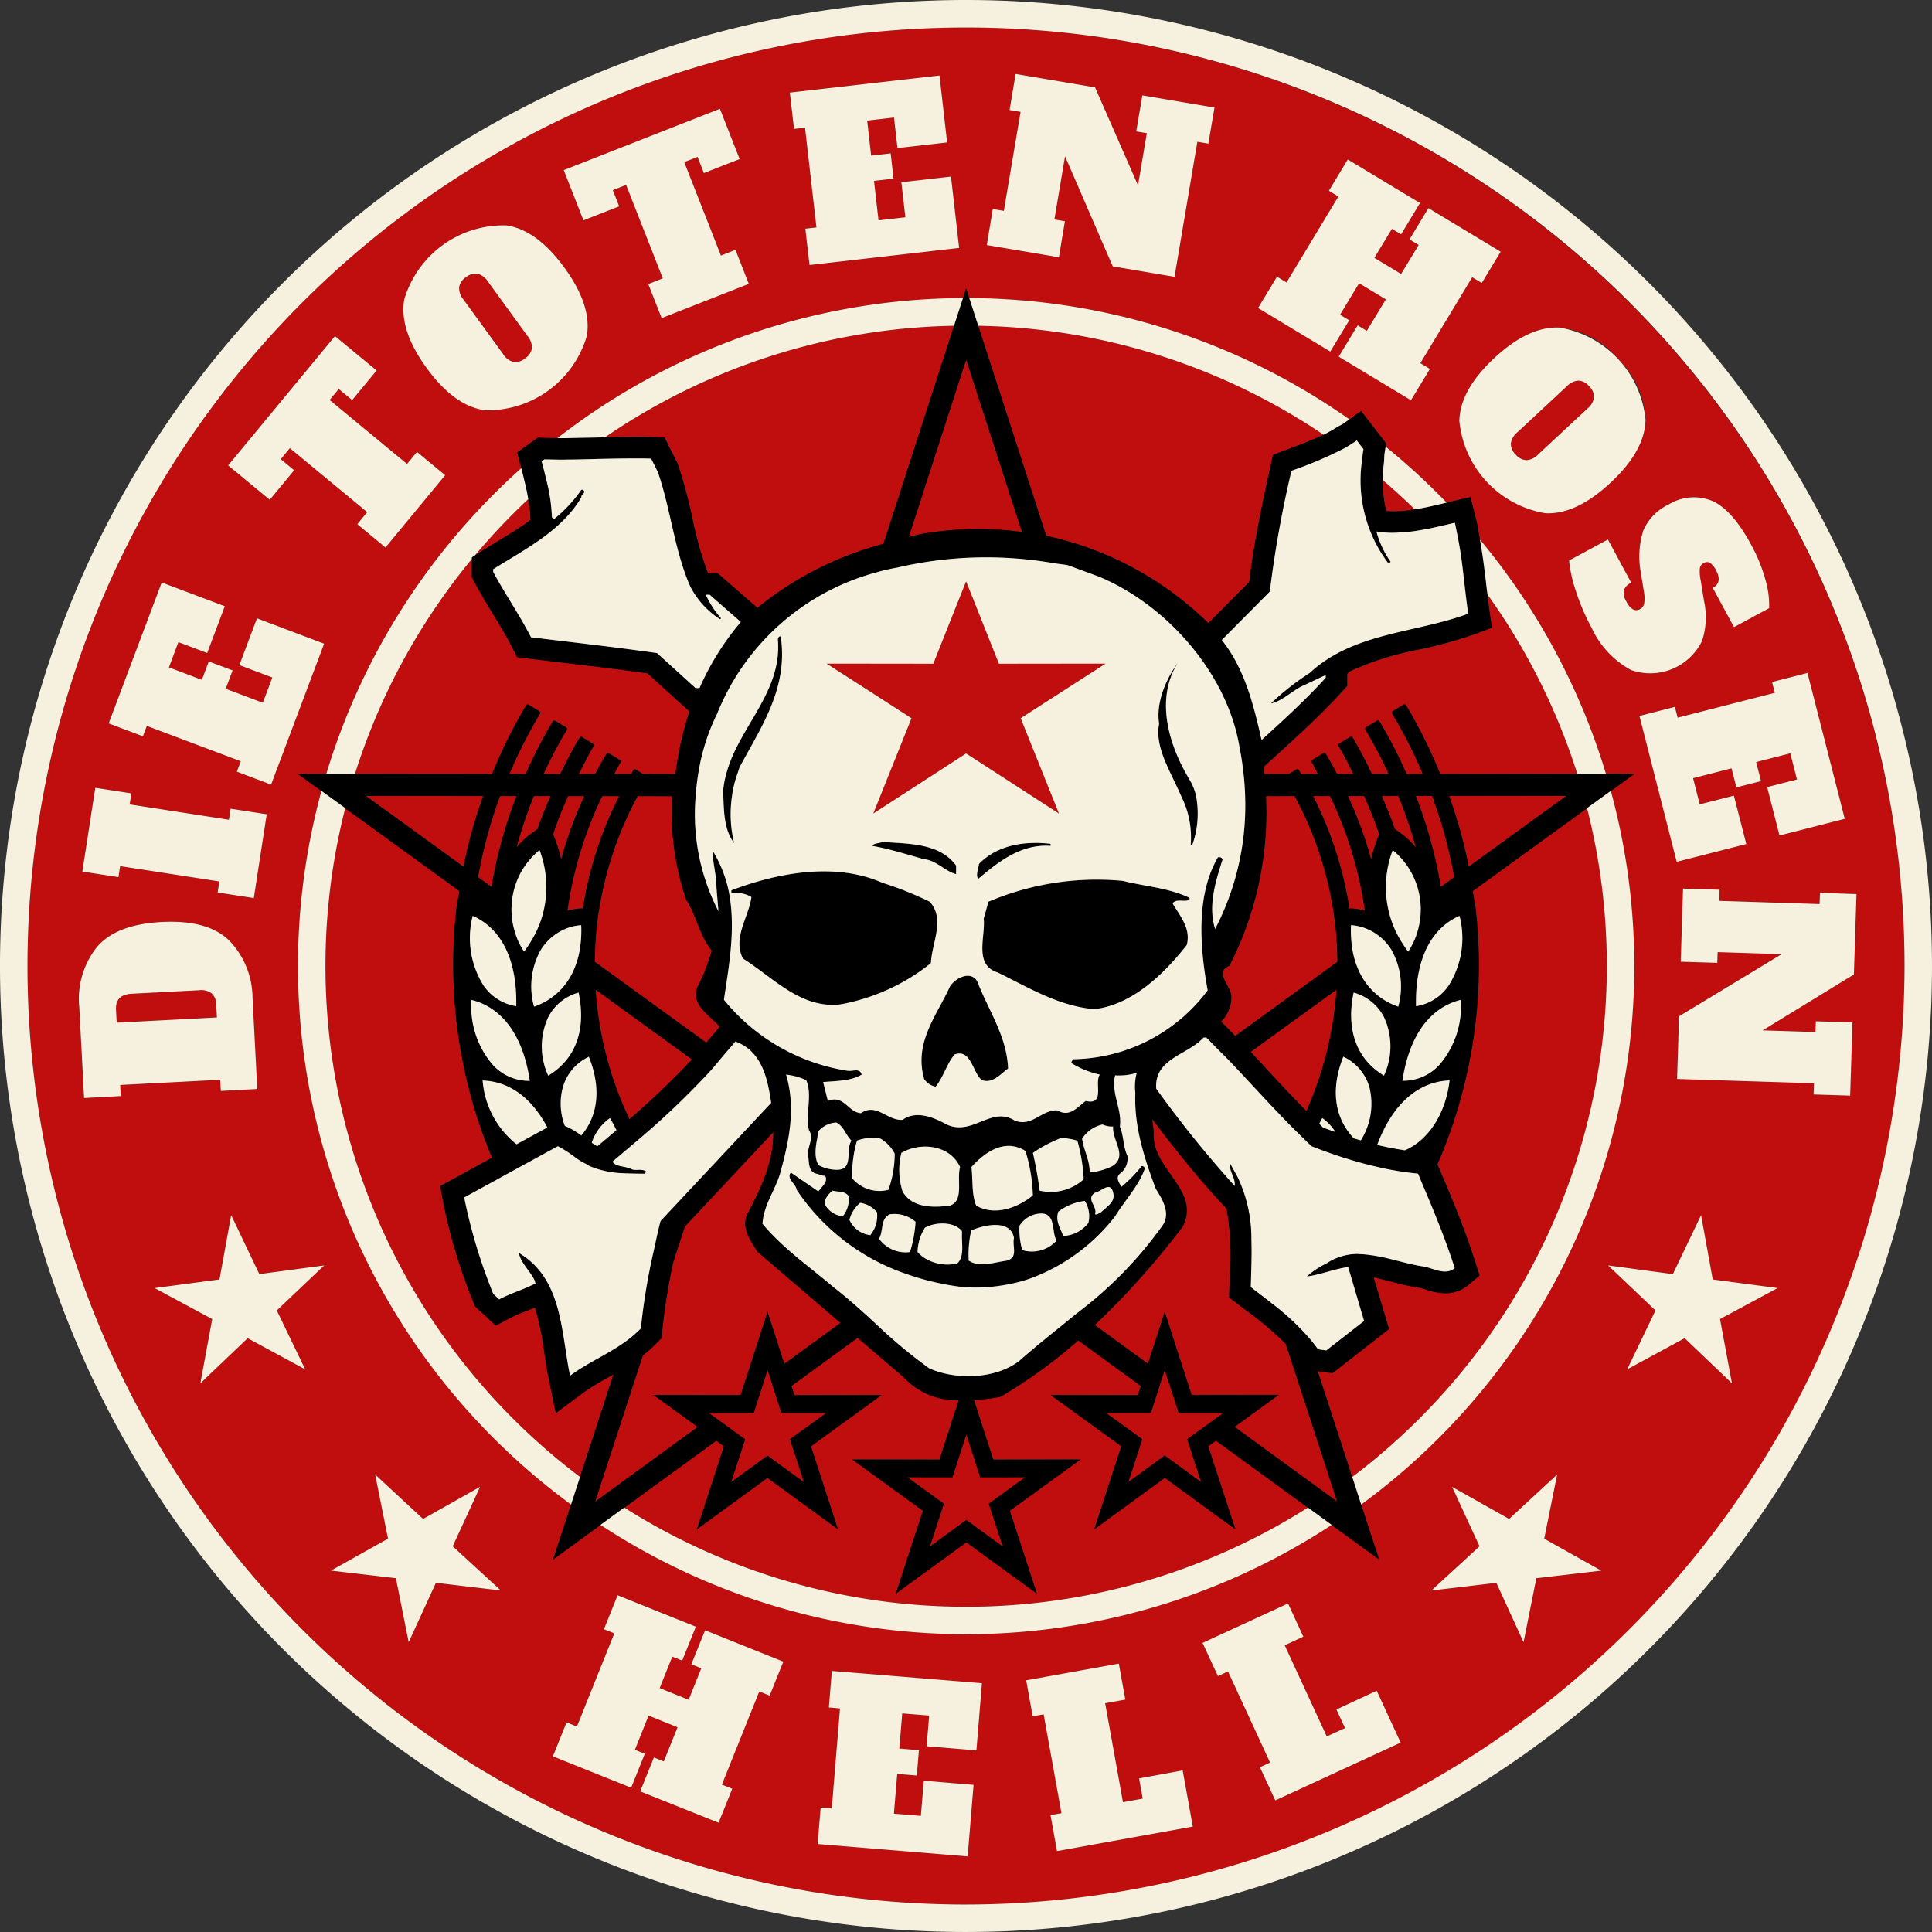 <?xml version="1.0" encoding="UTF-8"?>
<svg xmlns="http://www.w3.org/2000/svg" width="197.913" height="197.913" viewBox="0 0 197.913 197.913">
  <rect x="0" y="0" width="197.913" height="197.913" fill="#333333" stroke="none"/>
  <g id="Gruppe_145" data-name="Gruppe 145" transform="translate(-351.088 -187.581)">
    <path id="Pfad_8" data-name="Pfad 8" d="M448.233,188.581a96.141,96.141,0,1,0,96.137,96.145A96.254,96.254,0,0,0,448.233,188.581Zm86.2,66.117,3.82,14.944-6.686,1.709-1.264-4.958,3.052-.78-.681-2.68-3.5.892.5,1.951-2.522.645-.5-1.951-3.936,1.008.681,2.68,3.5-.892,1.27,4.958-7.131,1.821L517.217,259.1l3.629-.929.284,1.106,9.963-2.545-.284-1.106Zm-14.254-17.246a4.932,4.932,0,0,1,4.454-.388q2.069.891,4.037,4.533a16.79,16.79,0,0,1,1.424,3.48,9.33,9.33,0,0,1,.4,2.987l-3.6,1.943-2.173-4.023c.673-.363.783-.96.338-1.791a2.07,2.07,0,0,0-.617-.774.646.646,0,0,0-.667.037.7.7,0,0,0-.383.586,4.311,4.311,0,0,0,.093,1.182l.335,2.075a7.736,7.736,0,0,1-.2,4.122,5.9,5.9,0,0,1-7.292,2.97,9.349,9.349,0,0,1-4.026-4.333,21.887,21.887,0,0,1-1.633-3.829,14.015,14.015,0,0,1-.67-3.052l3.981-2.148,2.387,4.426a1.4,1.4,0,0,0-.754.771,1.643,1.643,0,0,0,.27,1.174,1.828,1.828,0,0,0,.676.794.751.751,0,0,0,.721-.037.812.812,0,0,0,.411-.56,3.548,3.548,0,0,0-.014-1.16l-.332-2.055a8.817,8.817,0,0,1,.259-4.282A5.261,5.261,0,0,1,520.184,237.452Zm-5.141-14.893a8.917,8.917,0,0,1,2.793,6.219q-.055,3.159-3.59,6.444t-6.681,3.117a10.6,10.6,0,0,1-8.8-9.454q.055-3.159,3.584-6.441t6.686-3.117A8.936,8.936,0,0,1,515.043,222.559Zm-34.949-8.449.98.588,5.31-8.8-.971-.591,1.934-3.207,7.4,4.465-1.94,3.207-.935-.566-1.8,2.973,2.739,1.653,1.8-2.973-.94-.566,1.937-3.21,7.4,4.465-1.937,3.207-.977-.591-5.312,8.806.98.588-1.943,3.209-7.4-4.465,1.943-3.207.935.566,1.951-3.229-2.739-1.653-1.951,3.229.94.566-1.937,3.209-7.4-4.465Zm-29.121-6.934,1.129.191,1.714-10.141-1.126-.191.619-3.694,8.139,1.374,4.4,10.037.9-5.341-1.084-.183.628-3.694,7.39,1.247-.628,3.7-1.126-.191-2.34,13.834-6.329-1.07-4.887-11.278-1.09,6.47,1.078.183-.619,3.694-7.39-1.25Zm-2.731,8.122.326,1A68.028,68.028,0,0,1,487.5,228.722l1.2-.864,1.3,1.686.687.887.588.76-.056.329a69.979,69.979,0,0,1,6.247,5.732l.324-.079,2.106-.5.307,1.2.017,0c0,.034,0,.068.009.1l.2.791c.191.746.312,1.506.445,2.266a68.368,68.368,0,0,1,12.905,23.995l2.914,0-2.416,1.751a68.328,68.328,0,0,1-25.566,73.1l1.836,5.622-4.851-3.53a68.239,68.239,0,0,1-74.918,0l-4.851,3.533,1.835-5.622a68.328,68.328,0,0,1-25.566-73.1l-2.416-1.751,2.914,0a68.591,68.591,0,0,1,19.972-31.306l-.039-.146-.377-1.467,1.23-.876.282-.2.605-.439.746.031c.394.011.825.014,1.258.017A68.1,68.1,0,0,1,447.918,216.3Zm-2.734-21.8.78,6.858-5.084.58-.358-3.133-2.745.315.405,3.587,2-.228.293,2.587-2,.228.462,4.043,2.751-.315-.414-3.587,5.087-.58.836,7.309L432.2,212.911l-.428-3.722,1.137-.13-1.171-10.217-1.132.13-.425-3.722Zm-22.489,3.412,2.021,5.149-3.663,1.436-.648-1.658-1.363.535,3.756,9.572,1.489-.586,1.368,3.488-8.93,3.508-1.368-3.488,1.484-.586-3.756-9.572-1.363.535.653,1.658-3.66,1.436-2.019-5.146Zm-32.334,19.535a10.6,10.6,0,0,1,10.442-7.593q3.133.439,5.966,4.338t2.289,7.01a10.6,10.6,0,0,1-10.442,7.593q-3.133-.435-5.966-4.336T390.686,216.444Zm-7.1,3.753,4.265,3.522-2.506,3.032-1.377-1.137-.929,1.129,7.931,6.551,1.016-1.233,2.886,2.387-6.112,7.4-2.889-2.387,1.016-1.233-7.922-6.551-.935,1.126,1.374,1.135-2.5,3.029-4.262-3.522Zm-17.751,25.239,6.461,2.432-1.8,4.792-2.953-1.112-.971,2.587,3.376,1.273.709-1.881,2.441.915-.709,1.883,3.806,1.433.971-2.587-3.376-1.272,1.8-4.792,6.883,2.6-5.433,14.434-3.508-1.32.4-1.07-9.623-3.623-.4,1.07-3.508-1.32Zm-6.807,21.03,3.7.572-.175,1.129,10.166,1.571.172-1.132,3.7.572-1.323,8.584-3.708-.572.177-1.129-10.163-1.571-.175,1.129-3.7-.571Zm-1.149,31.785-.49-9.268a8.555,8.555,0,0,1,1.777-6.166q1.972-2.356,6.669-2.6t6.906,1.892a8.56,8.56,0,0,1,2.4,5.949l.481,9.265-3.739.2-.059-1.143-10.251.538.062,1.14Zm22.646,27.793-5.89-3.193-4.851,4.625L371,320.892l-5.9-3.176,6.644-.881,1.2-6.593,2.883,6.044,6.636-.89-4.854,4.612Zm13.4,21.866L391.139,354l-1.309-6.56-6.653-.777,5.845-3.274-1.318-6.568,4.91,4.547,5.839-3.288-2.8,6.092,4.932,4.53Zm34.181,11.554-1.061-.428-3.832,9.544,1.061.425-1.4,3.48-8.018-3.221,1.4-3.474,1.016.405,1.408-3.5-2.967-1.194-1.4,3.5,1.016.414-1.4,3.474-8.018-3.215,1.4-3.48,1.061.428,3.829-9.547-1.061-.422,1.4-3.48,8.018,3.221-1.4,3.474-1.016-.405-1.292,3.221,2.97,1.194,1.292-3.223-1.019-.411,1.4-3.474,8.015,3.215Zm21.188,5.617-5.1-.422.259-3.142-2.756-.225-.3,3.6,2.007.166-.214,2.6-2.007-.166-.335,4.057,2.759.228.3-3.6,5.1.422-.605,7.331-15.369-1.267.31-3.733,1.137.093.842-10.248-1.14-.1.31-3.733,15.374,1.264Zm8.257,10.312-.664-3.688,1.121-.2-1.824-10.121-1.123.2L454.4,357.9l9.49-1.712.664,3.688-2.067.375,1.822,10.121L466.33,370l-.369-2.069,4.471-.808,1.039,5.757Zm22.359-5.189-1.574-3.4,1.039-.479-4.31-9.336-1.033.479-1.574-3.4,8.758-4.04,1.568,3.4-1.909.884,4.307,9.336,1.869-.864-.881-1.906,4.13-1.906,2.452,5.313Zm26.737-22.767L505.342,354l-2.787-6.087-6.655.788,4.932-4.53-2.81-6.092,5.839,3.288,4.921-4.547-1.323,6.568,5.845,3.274Zm20.042-19.96-4.845-4.625-5.89,3.193,2.9-6.036-4.851-4.612,6.63.89,2.894-6.044,1.194,6.593,6.641.881-5.9,3.176Zm8.558-36,.037-1.1,3.747.118-.237,7.492-3.747-.118.034-1.146-14.02-.442.2-6.419L531.78,283.5l-6.554-.208-.037,1.1-3.747-.118.236-7.492,3.747.118-.034,1.14,10.276.327.039-1.143,3.744.121-.265,8.243-9.347,5.721Zm-163.822-2.815a1.531,1.531,0,0,0-.473-1.143,1.8,1.8,0,0,0-1.3-.321l-6.895.36c-1.121.059-1.661.6-1.6,1.639l.07,1.323,10.267-.535Zm29.381-66.638a1.792,1.792,0,0,0,1.073.816,1.567,1.567,0,0,0,1.177-.363,1.524,1.524,0,0,0,.7-1.016,1.8,1.8,0,0,0-.436-1.264l-4.057-5.583a1.811,1.811,0,0,0-1.067-.805,1.849,1.849,0,0,0-1.886,1.371,1.81,1.81,0,0,0,.439,1.261Zm104.825,10.881a1.807,1.807,0,0,0,1.2-.586l5.054-4.7a1.805,1.805,0,0,0,.67-1.157,1.545,1.545,0,0,0-.5-1.132,1.5,1.5,0,0,0-1.092-.572,1.807,1.807,0,0,0-1.2.586l-5.053,4.7a1.834,1.834,0,0,0-.681,1.166,1.558,1.558,0,0,0,.5,1.123A1.538,1.538,0,0,0,505.635,232.908Zm-105.394,8.314c1.149-.7,2.314-1.4,3.376-2.185l-.006-.245a12.66,12.66,0,0,0-.228-1.895,66.235,66.235,0,0,0-5.453,5.754l.693-.439C399.157,241.88,399.706,241.542,400.241,241.222Zm19.915,53.068-9.868-7.151a36.609,36.609,0,0,0,3.457,13.271A80.873,80.873,0,0,0,420.156,294.29Zm-8.522,32.522a25.6,25.6,0,0,0-2.663,1.641l-2.765,2.055-.693-3.381c-.2-.937-.341-1.9-.484-2.829a28.266,28.266,0,0,0-.957-4.614c-.329.141-.659.27-.98.394a15.9,15.9,0,0,0-1.65.726l-1.391.74-1.143-1.075-.611-.563-.375-.349-.18-.484a56.018,56.018,0,0,1-3.091-10.273l-.273-1.557,1.391-.752c1.242-.681,2.517-1.377,3.744-2.052l.166-.09a51.211,51.211,0,0,1-3.663-25.414c.07-.645.222-1.27.318-1.909l-10.918-7.914-.78-.566a65.561,65.561,0,0,0,24.048,68.513l3.432-10.524C411.958,326.629,411.795,326.722,411.634,326.812ZM479.982,263.2l-1.267,1.151c.028.242.056.481.082.721l2.525,0,.766-.462a.182.182,0,0,1,.248.065c.079.13.138.267.217.4l1.743,0c-.222-.394-.408-.805-.645-1.194a.153.153,0,0,1-.023-.138.186.186,0,0,1,.082-.113l1.123-.681a.184.184,0,0,1,.251.059c.411.676.788,1.371,1.16,2.066l1.672,0c-.49-.96-.957-1.934-1.517-2.858a.181.181,0,0,1,.062-.253l1.12-.678a.183.183,0,0,1,.253.059c.735,1.208,1.368,2.463,1.985,3.727l1.714,0a47.239,47.239,0,0,0-2.384-4.524.163.163,0,0,1-.023-.135.2.2,0,0,1,.082-.118l1.123-.678a.192.192,0,0,1,.253.059,49.172,49.172,0,0,1,2.784,5.4l1.661,0a50.259,50.259,0,0,0-3.139-6.188.191.191,0,0,1,.068-.253l1.1-.667a.188.188,0,0,1,.253.062,51.6,51.6,0,0,1,3.5,7.047l12.928-.014,1.109,0a65.479,65.479,0,0,0-9.2-18.37c.068.555.124,1.112.2,1.65l.245,1.754-1.653.617a45.521,45.521,0,0,1-5.864,1.622,30.21,30.21,0,0,0-7.03,2.221l-.27.268v1.253l-.577.633C484.539,259.056,482.121,261.258,479.982,263.2Zm-77.739-10.11-.529-1.044c-.572-1.118-1.253-2.244-1.979-3.435-.633-1.042-1.281-2.12-1.869-3.218l-.259-.487v-1.875a65.593,65.593,0,0,0-11.971,22.007l1.109,0,12.928.014a51.593,51.593,0,0,1,3.5-7.047.184.184,0,0,1,.253-.062l1.1.667a.189.189,0,0,1,.062.253,50.647,50.647,0,0,0-3.136,6.188l1.664,0a49.672,49.672,0,0,1,2.784-5.4.19.19,0,0,1,.253-.059l1.123.678a.233.233,0,0,1,.082.118.163.163,0,0,1-.023.135,47.211,47.211,0,0,0-2.384,4.524l1.717,0c.617-1.264,1.25-2.52,1.982-3.727a.185.185,0,0,1,.253-.059l1.121.678a.181.181,0,0,1,.062.253c-.56.923-1.03,1.9-1.52,2.858l1.672,0c.372-.7.749-1.391,1.163-2.066a.178.178,0,0,1,.245-.059l1.129.681a.186.186,0,0,1,.082.113.2.2,0,0,1-.022.138c-.237.389-.422.8-.645,1.194l1.743,0c.079-.129.138-.267.217-.4a.181.181,0,0,1,.248-.065l.766.462,3.285.006c.023-.107.034-.214.062-.318a33.444,33.444,0,0,1,1.394-6.112l-.856-.763-3.446-3.136c-3-.414-6.075-.783-9.057-1.135-1.039-.127-2.089-.251-3.133-.374ZM483.1,299.577a36.633,36.633,0,0,0,3.091-12.435l-8.8,6.38c.681.729,1.36,1.458,2.024,2.182C480.609,297,481.845,298.31,483.1,299.577Zm8.947-61.436a13.741,13.741,0,0,0,2.151-.2c-1.059-1.042-2.157-2.038-3.283-3.007a13.552,13.552,0,0,0,.352,3.173C491.519,238.128,491.775,238.142,492.045,238.142Zm8.412,40.794a51.208,51.208,0,0,1-3.933,26.087l.048.11c1.329,3.094,2.72,6.408,3.826,9.882l.445,1.4-1.126.949a3.685,3.685,0,0,1-2.4.864,6.42,6.42,0,0,1-1.991-.388,4.934,4.934,0,0,0-.642-.177l-.039,0-.039-.006a25.606,25.606,0,0,1-2.753-.608c-.645-.163-1.27-.329-1.864-.442l1.149,3.846.434,1.441-1.188.921-3.865,3.024-.74.577-.926-.127-.594-.09,3.542,10.867a65.566,65.566,0,0,0,24.048-68.516l-.78.566-10.921,7.917C500.235,277.666,500.387,278.291,500.457,278.935ZM473.042,333.9l2.776,8.5-7.23-5.265-7.224,5.265,2.77-8.5-7.241-5.251,8.941.011.3-.938-6.41-4.668a51.1,51.1,0,0,1-7.953,5.766,21.226,21.226,0,0,1-2.72.358l1.968,6.084,8.941-.011-7.244,5.248,2.773,8.5-7.227-5.262L441.035,349l2.776-8.5-7.241-5.248,8.941.011,1.965-6.073a7.454,7.454,0,0,1-5.662-2.387l-4.687-4.017-6.782,4.941.3.935,8.941-.011-7.241,5.251,2.77,8.5-7.224-5.265-7.23,5.265,2.77-8.5-.783-.572-9.428,6.867a65.415,65.415,0,0,0,70.039,0l-9.431-6.869Zm-57-103.355,1.309.042.583,1.174.687,1.368.059.127.051.124a50.515,50.515,0,0,1,1.447,5.383,38.1,38.1,0,0,0,1.616,5.729H422.8l.622.546,3.19,2.779.245.217a34.3,34.3,0,0,1,12.914-6.565l6.332-19.552.9-2.779a65.255,65.255,0,0,0-35.76,11.43c.985-.023,1.976-.051,2.967-.051C414.866,230.518,415.466,230.529,416.043,230.546Zm40.405,10.1a33.822,33.822,0,0,1,16.607,8.95l4.192-4.229c.479-4.077,1.337-8.018,2.173-11.844l.253-1.154,1.1-.428c.4-.152.785-.3,1.182-.442,1.008-.38,1.974-.766,2.9-1.2a65.248,65.248,0,0,0-35.371-11.16l.9,2.779ZM404.326,270.7c.377-1.151.864-2.269,1.334-3.392l-1.7,0a46.647,46.647,0,0,0-1.793,5.27A9.4,9.4,0,0,1,404.326,270.7Zm1.6.524a15.67,15.67,0,0,1,.819,2.573,41.856,41.856,0,0,1,2.379-6.487h-1.664C406.9,268.6,406.364,269.9,405.931,271.227Zm37.618-30.743a33.757,33.757,0,0,1,10.408-.225l-5.715-17.649-5.878,18.164C442.758,240.678,443.149,240.574,443.549,240.484Zm-36.154,38.573a6.039,6.039,0,0,1,1.588-.225,38.121,38.121,0,0,1,3.725-11.512l-1.74,0A39.678,39.678,0,0,0,407.395,279.056Zm83.429-11.745c.47,1.123.954,2.241,1.332,3.392a9.521,9.521,0,0,1,2.156,1.875,46.635,46.635,0,0,0-1.793-5.27ZM416.2,328.651l8.939.011,2.756-8.508,1.72,5.318,5.757-4.192-8.556-7.334c-.642-1.132-1.571-2.216-1.05-3.711,1.382-2.613,2.745-5.363,2.722-8.508l-9.06,9.671-1.2,3.68a63.435,63.435,0,0,0-1.115,6.982l-.076.771-.546.557a13.457,13.457,0,0,1-1.365,1.208L410.6,338.448l-.369,1.14.974-.712,9.527-6.937Zm74.352-57.424c-.434-1.329-.974-2.629-1.537-3.913h-1.664a41.527,41.527,0,0,1,2.376,6.487A15.48,15.48,0,0,1,490.55,271.227Zm-9.572,52.2a35.1,35.1,0,0,0-4.2-3.533c-.231-.177-.462-.352-.7-.532l-.9-.687.039-1.135c.008-.279.014-.566.025-.85a28.279,28.279,0,0,0-.318-7.1l-.785-.85c-2.151-2.342-4.457-5.169-6.858-8.376a10.356,10.356,0,0,1,.172,1.563c-.16,3.629,4.837,5.769,2.984,9.476a82.529,82.529,0,0,1-9.017,10.1l5.445,3.961,1.72-5.315,2.756,8.508,8.939-.011-4.535,3.288,9.527,6.94.974.71-.369-1.14Zm2.8-56.109a38.121,38.121,0,0,1,3.725,11.512,5.961,5.961,0,0,1,1.582.225,39.585,39.585,0,0,0-3.567-11.74Zm-69.18,0a36.529,36.529,0,0,0-4.175,13.229,37.234,37.234,0,0,0-.22,3.742l11.419,8.28c.411-.487.853-.957,1.239-1.458l.138-.177c-1.126-1.244-2.993-2.275-2.266-4.082a19.689,19.689,0,0,0,1.453-3.711c-1.292-1.571-1.534-3.547-2.624-5.2a29,29,0,0,1-1.461-10.614Zm95.146-.031-12.019.014a51.284,51.284,0,0,1,2.01,7.244Zm-111.506,8.33,1.38,1a47.423,47.423,0,0,1,2.562-9.313H400.5A49.314,49.314,0,0,0,398.234,275.619Zm76.151,14.84c.481.462.946.952,1.416,1.433l10.476-7.6a37.316,37.316,0,0,0-.22-3.744,36.469,36.469,0,0,0-4.17-13.229l-2.928.006a34.4,34.4,0,0,1-3.761,17.387c-1.65.645.242,2.095.2,3.187a3.45,3.45,0,0,1-1.059,2.52Zm19.921-23.153a47.434,47.434,0,0,1,2.562,9.313l1.379-1a49.054,49.054,0,0,0-2.269-8.314Zm-97.556,7.238a50.544,50.544,0,0,1,2.01-7.241l-12.018-.014ZM461,254.721l1.52-.977-1.836,0-2.365,0-6.72.008-3.364-8.443-3.362,8.443-6.717-.008-2.365,0-1.839,0,1.52.98,1.962,1.258,5.205,3.353-3.913,9.763,9.507-6.154,9.51,6.154-3.919-9.763,5.214-3.353ZM454.3,337.088l-3.277.006-1.337,0-.405-1.272-1.014-3.114-1.011,3.114-.414,1.272-1.329,0-3.283-.006,2.655,1.929,1.084.78-.419,1.272-1.016,3.119,2.652-1.931,1.081-.788,1.078.788,2.652,1.931-1.019-3.119-.411-1.272,1.078-.78Zm-20.371-6.593-3.28,0-1.335,0-.414-1.275-.116-.357-.726-2.258-.163-.5-.265.811-.746,2.306-.408,1.275-1.337,0-2.418,0h-.864l.436.313,1.917,1.388.3.22,1.084.786-.414,1.27-1.022,3.117,2.649-1.926,1.084-.791,1.078.791,2.649,1.926L430.6,334.47l-.414-1.27,1.078-.786Zm38.35,1.7,1.914-1.388.436-.313h-.864l-2.418,0-1.337,0-.408-1.275-.749-2.308-.262-.808-.163.5-.724,2.255-.118.36-.414,1.275-1.334,0-3.28,0,2.652,1.92,1.084.786-.414,1.27-1.016,3.117,2.649-1.926,1.078-.791,1.084.791,2.644,1.926L471.3,334.47l-.414-1.27,1.084-.786Z" transform="translate(1.815 1.815)" fill="#c00d0d"></path>
    <path id="Pfad_9" data-name="Pfad 9" d="M495.923,247.806l-1.453,0h-1.484l-1.109,0-12.928.014a51.6,51.6,0,0,0-3.5-7.047.188.188,0,0,0-.253-.062l-1.1.667a.191.191,0,0,0-.067.253,50.269,50.269,0,0,1,3.139,6.188l-1.661,0a49.188,49.188,0,0,0-2.784-5.4.192.192,0,0,0-.253-.059l-1.123.678a.2.2,0,0,0-.081.118.163.163,0,0,0,.022.135,47.212,47.212,0,0,1,2.385,4.524l-1.714,0c-.617-1.264-1.25-2.52-1.985-3.727a.184.184,0,0,0-.253-.059l-1.12.678a.181.181,0,0,0-.062.253c.56.923,1.028,1.9,1.517,2.857l-1.672,0c-.372-.7-.749-1.391-1.16-2.066a.183.183,0,0,0-.251-.059l-1.123.681a.186.186,0,0,0-.082.113.153.153,0,0,0,.023.138c.237.389.422.8.645,1.194l-1.743,0c-.079-.129-.138-.267-.217-.4a.182.182,0,0,0-.248-.065l-.766.462-2.525,0c-.025-.239-.054-.479-.082-.721l1.267-1.151c2.14-1.94,4.558-4.141,6.72-6.515l.577-.633V237.57l.27-.267a30.208,30.208,0,0,1,7.03-2.221,45.53,45.53,0,0,0,5.864-1.622l1.653-.617-.245-1.754c-.079-.538-.135-1.1-.2-1.65-.051-.431-.11-.853-.155-1.278-.062-.529-.135-1.073-.2-1.61-.11-.915-.256-1.824-.414-2.739-.132-.76-.253-1.52-.445-2.266l-.2-.791c-.006-.034-.006-.068-.009-.1l-.017,0-.307-1.2-2.106.5-.324.079-.127.031c-.473.113-.952.225-1.43.332-.571.13-1.143.237-1.715.327a13.74,13.74,0,0,1-2.151.2c-.27,0-.526-.014-.78-.034a13.553,13.553,0,0,1-.352-3.173,16.345,16.345,0,0,1,.13-1.788c.034-.343.014-.664.073-1.016l.1-.611.056-.329-.589-.76-.687-.887-1.3-1.686-1.2.864-.532.386c-.225.163-.49.265-.726.411a14.8,14.8,0,0,1-1.385.78c-.923.434-1.889.819-2.9,1.2-.4.144-.785.29-1.182.442l-1.1.428-.253,1.154c-.836,3.826-1.695,7.767-2.173,11.844l-4.192,4.229a33.822,33.822,0,0,0-16.607-8.95l-6.064-18.727-.9-2.779-.459-1.419-.459-1.419-.327-1-.324,1-.459,1.419-.459,1.419-.9,2.779-6.332,19.552A34.3,34.3,0,0,0,409,230.807l-.245-.217-3.19-2.779-.622-.546h-1.005a38.1,38.1,0,0,1-1.616-5.729,50.507,50.507,0,0,0-1.447-5.383l-.051-.124-.059-.127-.687-1.368-.583-1.174-1.309-.042c-.577-.017-1.177-.028-1.836-.028-.991,0-1.982.028-2.967.051-.265.008-.535.008-.794.014-.574.017-1.16.022-1.745.034-.636.014-1.273.037-1.895.037-.155,0-.281-.006-.431-.008-.433,0-.864-.006-1.258-.017l-.746-.031-.605.439-.282.2-1.23.876.377,1.467.039.146.065.251c.113.428.206.842.307,1.258.138.555.248,1.112.341,1.661a12.668,12.668,0,0,1,.228,1.895l.006.245c-1.061.783-2.227,1.489-3.376,2.185-.535.321-1.084.659-1.619.991l-.693.439-.324.208v2.044l.259.487c.589,1.1,1.236,2.176,1.869,3.218.726,1.191,1.408,2.317,1.979,3.435l.529,1.044,1.166.146c1.044.124,2.095.248,3.133.374,2.982.352,6.053.721,9.057,1.135l3.446,3.136.856.763a33.452,33.452,0,0,0-1.393,6.112c-.028.1-.039.211-.062.318l-3.285-.006-.766-.462a.181.181,0,0,0-.248.065c-.079.13-.138.267-.217.4l-1.743,0c.222-.394.408-.805.645-1.194a.2.2,0,0,0,.022-.138.185.185,0,0,0-.082-.113l-1.129-.681a.178.178,0,0,0-.245.059c-.414.676-.791,1.371-1.163,2.066l-1.672,0c.49-.96.96-1.934,1.52-2.857a.181.181,0,0,0-.062-.253l-1.12-.678a.185.185,0,0,0-.253.059c-.732,1.208-1.365,2.463-1.982,3.727l-1.717,0a47.225,47.225,0,0,1,2.385-4.524.162.162,0,0,0,.023-.135.232.232,0,0,0-.082-.118l-1.123-.678a.19.19,0,0,0-.253.059,49.682,49.682,0,0,0-2.784,5.4l-1.664,0a50.653,50.653,0,0,1,3.136-6.188.189.189,0,0,0-.062-.253l-1.1-.667a.185.185,0,0,0-.253.062,51.6,51.6,0,0,0-3.5,7.047l-12.928-.014-1.109,0h-1.484l-1.453,0-2.914,0,2.415,1.751,1.208.876,1.23.89.78.566,10.918,7.914c-.1.639-.248,1.264-.318,1.909a51.211,51.211,0,0,0,3.663,25.414l-.166.09c-1.227.676-2.5,1.371-3.744,2.052l-1.391.752.273,1.557a56.01,56.01,0,0,0,3.091,10.273l.18.484.375.349.611.563,1.143,1.075,1.391-.74a15.906,15.906,0,0,1,1.65-.726c.321-.124.65-.253.98-.394a28.256,28.256,0,0,1,.957,4.614c.144.932.284,1.892.484,2.829l.693,3.381,2.765-2.055a25.6,25.6,0,0,1,2.663-1.641c.16-.09.324-.183.484-.276l-3.432,10.524-.473,1.45-.124.38-.324.994-1.836,5.622,4.851-3.533.774-.563.422-.31,1.244-.9,9.429-6.867.783.572-2.77,8.5,7.23-5.265,7.224,5.265-2.77-8.5,7.241-5.251-8.941.011-.3-.935,6.782-4.941,4.688,4.017a7.454,7.454,0,0,0,5.661,2.387l-1.965,6.073-8.941-.011,7.241,5.248-2.776,8.5,7.23-5.262,7.227,5.262-2.773-8.5,7.244-5.248-8.941.011-1.968-6.084a21.228,21.228,0,0,0,2.72-.358,51.1,51.1,0,0,0,7.953-5.766l6.41,4.668-.3.938-8.941-.011,7.241,5.251-2.77,8.5,7.224-5.265,7.23,5.265-2.776-8.5.788-.574,9.431,6.869,1.242.907.422.307.774.566,4.851,3.53-1.836-5.622-.324-.994-.124-.377-.473-1.45-3.542-10.867.594.09.926.127.74-.577,3.865-3.024,1.188-.921-.434-1.441-1.149-3.846c.594.113,1.219.279,1.864.442a25.633,25.633,0,0,0,2.753.608l.039.006.039,0a4.939,4.939,0,0,1,.642.177,6.42,6.42,0,0,0,1.99.389,3.685,3.685,0,0,0,2.4-.864l1.126-.949-.445-1.4c-1.107-3.474-2.5-6.788-3.826-9.882l-.048-.11a51.208,51.208,0,0,0,3.933-26.087c-.07-.645-.222-1.27-.315-1.906l10.921-7.917.78-.566,1.23-.892,1.208-.873,2.416-1.751Zm-17.8,2.272a49.043,49.043,0,0,1,2.269,8.314l-1.379,1a47.438,47.438,0,0,0-2.562-9.313Zm-12.88,32.272c-1.253-1.267-2.489-2.573-3.688-3.874-.664-.724-1.343-1.453-2.024-2.182l8.8-6.38A36.633,36.633,0,0,1,465.239,282.35Zm2.976,2.154c-.419-.152-.825-.284-1.258-.45-.135-.124-.265-.267-.4-.394.107-.194.194-.391.315-.586A5.062,5.062,0,0,1,468.215,284.5Zm.808-7.717a4.961,4.961,0,0,1,2.66,3.091,7.014,7.014,0,0,1-.87,5.481c-.239-.073-.476-.135-.718-.211C468.1,283.034,467.7,280.112,469.023,276.787Zm1.056-6.571a4.95,4.95,0,0,1,3.145,2.59,7.14,7.14,0,0,1-.036,5.918C470.383,277.037,469.282,274.031,470.079,270.216Zm.631-2.027a8.474,8.474,0,0,1-.735-2.249,12.01,12.01,0,0,1-.166-2.621v-.008a5.168,5.168,0,0,1,2.565.892,5.349,5.349,0,0,1,1.577,1.639,7.666,7.666,0,0,1,.7,5.816l-.022-.008A6.773,6.773,0,0,1,470.709,268.189Zm3.3-5.172a10.653,10.653,0,0,1,.076-7.39,7.858,7.858,0,0,1,2.556,8.266,7.284,7.284,0,0,1-.977,2.128,11.365,11.365,0,0,1-.648-.952A10.828,10.828,0,0,1,474.006,263.017Zm.653-12.936a46.637,46.637,0,0,1,1.793,5.27,9.519,9.519,0,0,0-2.157-1.875c-.377-1.151-.861-2.269-1.332-3.392Zm-3.505.006c.563,1.284,1.1,2.584,1.537,3.913a15.475,15.475,0,0,0-.825,2.573,41.534,41.534,0,0,0-2.376-6.486Zm-3.5,0a39.586,39.586,0,0,1,3.567,11.74,5.961,5.961,0,0,0-1.582-.225,38.123,38.123,0,0,0-3.725-11.512Zm-6.554.008,2.928-.006a36.468,36.468,0,0,1,4.169,13.229,37.343,37.343,0,0,1,.22,3.744l-10.476,7.6c-.47-.481-.935-.971-1.416-1.433l-.042-.039a3.451,3.451,0,0,0,1.059-2.52c.039-1.092-1.853-2.542-.2-3.187A34.4,34.4,0,0,0,461.1,250.1Zm.394-20.954a112.628,112.628,0,0,1,2.216-12.379,40.89,40.89,0,0,0,5.321-2.252,13.664,13.664,0,0,0,1.32-.822l.051-.031.121.158.563.732c-.079.465-.13.932-.175,1.4a14.079,14.079,0,0,0,2.674,10.214c.051,0,.1.006.144.006l0,0a.13.13,0,0,0,.141-.087,9.836,9.836,0,0,1-1.453-3.1,10.655,10.655,0,0,0,1.765.135c.056,0,.113-.008.169-.008.186,0,.372-.023.56-.034.45-.025.9-.059,1.346-.121.211-.031.417-.062.622-.1.436-.073.87-.152,1.3-.245l.093-.02c.149-.034.3-.062.445-.1l1.1-.253.633-.152c.1.372.155.755.234,1.132q.279,1.356.467,2.745c.236,1.807.408,3.643.667,5.442-5.405,2.01-11.734,1.892-16.247,6.084a25.582,25.582,0,0,0-3.956,3.108c1.256-.245,2.3-1.453,3.553-1.937l2.052-.968v.282c-2.052,2.261-4.35,4.355-6.568,6.371-.808-3.55-1.7-7.252-4.074-10.242Zm-31.112-23.761,5.715,17.649a33.757,33.757,0,0,0-10.408.225c-.4.09-.791.194-1.185.29Zm-9.445,21.861c.524-.135,1.039-.3,1.568-.4.321-.087.667-.121.994-.2a40.077,40.077,0,0,1,13.525-.746c.839.09,1.664.22,2.483.355.431.073.878.1,1.3.189l3.181,1.171c7.055,2.942,13.187,10.037,14.4,17.5.186.9.318,1.819.414,2.734.082.752.138,1.5.158,2.255a27.408,27.408,0,0,1-3.074,13.6c-.763-2.416.081-4.958.771-7.137a.412.412,0,0,0-.484-.2c-2.261,3.874-1.861,9.189-1.05,13.626a17.493,17.493,0,0,1-13.747,7.055c-.127.121-.248.242-.2.4a9.047,9.047,0,0,0,2.9,1.174c-.605.845.605,3.181-1.453,2.7-.884.684-1.655,1.695-2.9.966-1.616-.082-2.584,1.737-4.355,1.05-2.418-1.534-4.316,1.613-6.976.4-1.289-.721-3.142-1.492-4.516-.481-1.574.121-2.66-1.774-4.274-.684-1.329-.084-1.731-1.934-3.387-1.25l-.484-1.934c1.287-.124,2.821-.087,3.95-.766-.2-.729-.887-.284-1.529-.405a20.333,20.333,0,0,1-12.582-7.258c.445-3.063,1.089-6.453.687-9.876a12.963,12.963,0,0,0-1.852-5.405c0,1.211.4,2.463.4,3.789l.2,2.421a21.674,21.674,0,0,1-2.334-11.782c.051-.76.141-1.509.259-2.252a21.156,21.156,0,0,1,1.948-6.208A24.4,24.4,0,0,1,420.938,227.243Zm22.655,63.471c.605-.084,1.571-1.253,1.853,0,.287.963-.726,1.489-1.247,2.013-.242.039-.324.282-.605.2C443.874,292.08,442.582,291.4,443.592,290.714Zm1.732-2.7a7.045,7.045,0,0,1-2.3.642c.042-1.253-.605-2.255-.766-3.471a3.329,3.329,0,0,1,2.095-1.45,2.308,2.308,0,0,0,1.09.205C445.284,285.306,447.019,287,445.324,288.012Zm-10.805,9.673h-.008c-1.213.16-2.731.715-3.778.034-.025-.017-.059-.014-.084-.034v-.025a11.22,11.22,0,0,1,.172-2.663,3.024,3.024,0,0,1,.11-.417c1.292-.563,3.992-1.171,4.355.769C435.085,296.272,435.769,297.361,434.519,297.685Zm-3.1-5.645c-.49-1.166-.327-2.621-.49-3.953,1.413-1.568,3.426-2.942,5.526-1.653a16.737,16.737,0,0,1,.763,4.558C435.648,292.282,433.311,293.13,431.419,292.04Zm6.647.808c1.534,0,1.05,1.855,1.574,2.781a3.4,3.4,0,0,1-3.508.968,7.62,7.62,0,0,1-.282-2.5A2.707,2.707,0,0,1,438.066,292.848Zm-.16-2.34a38.45,38.45,0,0,0-.687-3.868,14.009,14.009,0,0,1,2.9-1.532,7.246,7.246,0,0,1,1.65.276,17.761,17.761,0,0,1,.65,3.956A5.032,5.032,0,0,1,437.906,290.509Zm1.937,2.137a5.678,5.678,0,0,1,2.7-1.087,2.946,2.946,0,0,1,.363,2.255,3.433,3.433,0,0,1-2.579,1.334C440.045,294.34,439.479,293.572,439.842,292.645ZM417.1,288.369a3.991,3.991,0,0,1-1.852-.481c-.569-1.05-.16-2.379,0-3.463a2.526,2.526,0,0,1,1.852-.892c.769.405.929,1.253,1.534,1.853C417.99,286.317,418.919,288.414,417.1,288.369Zm1.253,2.7a2.79,2.79,0,0,1-.605,2.058,2.359,2.359,0,0,1-1.813-1.171c-.16-.521.358-1.126.763-1.45C417.264,290.669,417.948,290.509,418.353,291.072Zm1.166.687a2.706,2.706,0,0,1,1.737.968,3.133,3.133,0,0,1-.687,2.337,2.659,2.659,0,0,1-2.14-1.571A3.483,3.483,0,0,1,419.519,291.759Zm-.8-2.5a12.047,12.047,0,0,1,.484-3.871,4.53,4.53,0,0,1,2.418-.2,3.826,3.826,0,0,1,1.447,1.537,11.037,11.037,0,0,1-.645,3.708A3.665,3.665,0,0,1,418.716,289.256Zm3.865,3.674a3.3,3.3,0,0,1,2.624.766,13.653,13.653,0,0,1-.569,3.1,3.367,3.367,0,0,1-3.176-1.368C421.937,294.658,421.577,293.335,422.582,292.93Zm1.292-2.342a7.272,7.272,0,0,1-.121-3.947c1.937-1.132,4.961-.847,6.011,1.447-.363,1.332.439,3.471-1.05,3.953C426.9,292.282,424.8,292.243,423.874,290.587Zm2.3,3.708c1.09-.6,2.987-.639,3.789.363-.011.107,0,.222-.006.332-.028,1.067.253,2.283-.479,2.976a4.472,4.472,0,0,1-3.069-.391,3.457,3.457,0,0,1-1-.777A4.806,4.806,0,0,1,426.171,294.3Zm-27.455-58.859c-4.271-.608-8.587-1.092-12.905-1.616-1.126-2.218-2.661-4.434-3.871-6.692v-.281c3.19-2.016,7.019-3.911,9.034-7.379-.082-.282.563-.442.161-.766h-.161a14.4,14.4,0,0,1-2.821,3.024l-.2-.2a17.538,17.538,0,0,0-.51-3.584c-.124-.524-.251-1.047-.388-1.565-.051-.194-.1-.391-.152-.583l.282-.2c.259.008.518.008.777.014.33.006.659.017.988.017.208,0,.417-.008.625-.011l.709-.006q.883-.017,1.765-.042c1.278-.034,2.556-.062,3.823-.07.752,0,1.5-.006,2.244.02l.687,1.371c1.323,3.787,1.686,7.979,3.305,11.689a8.747,8.747,0,0,0,3.06,3.387l.121-.082a9.766,9.766,0,0,1-1.571-2.418h.4l3.19,2.784a27.687,27.687,0,0,0-4.234,6.774h-.405Zm-1.982,14.656,3.5.006a29,29,0,0,0,1.461,10.614c1.09,1.655,1.332,3.632,2.624,5.2a19.684,19.684,0,0,1-1.453,3.711c-.726,1.807,1.14,2.838,2.266,4.082l-.138.177c-.386.5-.828.971-1.239,1.458l-11.419-8.28a37.252,37.252,0,0,1,.22-3.742A36.53,36.53,0,0,1,396.735,250.092Zm-9.921,15.749a5.319,5.319,0,0,1,1.577-1.639,5.112,5.112,0,0,1,2.559-.892v.008a11.809,11.809,0,0,1-.166,2.618,8.521,8.521,0,0,1-.732,2.252,6.759,6.759,0,0,1-3.913,3.46l-.017.006A7.649,7.649,0,0,1,386.813,265.841Zm-1.067-.771c-.2.318-.408.639-.647.952a7.19,7.19,0,0,1-.977-2.131,7.867,7.867,0,0,1,2.559-8.263,10.653,10.653,0,0,1,.073,7.39A10.9,10.9,0,0,1,385.746,265.07Zm1.793,7.736a4.937,4.937,0,0,1,3.145-2.59c.8,3.815-.3,6.824-3.114,8.508A7.16,7.16,0,0,1,387.54,272.806Zm1.54,7.072a4.952,4.952,0,0,1,2.655-3.091c1.261,3.17.98,5.985-.771,8.066a8.407,8.407,0,0,0-1.526-.912l-.166-.076A6.409,6.409,0,0,1,389.08,279.878Zm4.811,3.2a12.618,12.618,0,0,1,.664,1.233c-.6.51-1.2,1.028-1.8,1.523l-.152.127a4.1,4.1,0,0,1-.574-.363A4.957,4.957,0,0,1,393.891,283.073Zm-1.461-13.162,9.868,7.151a80.873,80.873,0,0,1-6.41,6.12A36.612,36.612,0,0,1,392.43,269.912Zm.679-19.823,1.74,0a38.121,38.121,0,0,0-3.725,11.512,6.039,6.039,0,0,0-1.588.225A39.677,39.677,0,0,1,393.109,250.089Zm-3.5,0h1.664a41.851,41.851,0,0,0-2.379,6.486,15.673,15.673,0,0,0-.819-2.573C388.505,252.671,389.04,251.37,389.606,250.087Zm-3.5-.006,1.7,0c-.47,1.123-.957,2.241-1.334,3.392a9.4,9.4,0,0,0-2.156,1.875A46.637,46.637,0,0,1,386.1,250.081Zm-3.463,0h1.675a47.434,47.434,0,0,0-2.562,9.313l-1.379-1A49.31,49.31,0,0,1,382.641,250.078Zm-13.758-.017,12.018.014a50.542,50.542,0,0,0-2.01,7.241Zm10.957,12.3c2.993,1.326,4.564,4.6,4.454,9.251a4.986,4.986,0,0,1-3.347-2.117A9.11,9.11,0,0,1,379.84,262.361Zm5.847,16.892a5,5,0,0,1-3.806-1.655,9.14,9.14,0,0,1-2.168-6.633C382.9,271.753,385.014,274.689,385.687,279.253Zm-4.834-.037h.017c2.815.11,5.067,1.872,6.61,4.817-1.058.572-2.1,1.146-3.156,1.72A9.241,9.241,0,0,1,380.853,279.216Zm8.95,30.245c-.929-4.519-.763-9.918-5.239-12.582.16,1.011,1.211,1.892,1.655,2.905-.045.118.039.158.076.2-1.208.645-2.539,1-3.75,1.653l-.605-.563a55.135,55.135,0,0,1-2.979-9.879c1.239-.676,2.5-1.36,3.739-2.044.056-.034.118-.062.175-.1l.146-.079.025-.014c.259-.144.521-.284.777-.428.065-.031.124-.065.186-.1l.146-.079c.479-.262.949-.521,1.427-.78l.265-.146c.079-.045.16-.087.242-.132l.94-.515c.445-.239.881-.481,1.326-.721.068-.037.135-.076.2-.113a12.919,12.919,0,0,1,1.816,1.171,6.026,6.026,0,0,0,1.075.648c.07.037.132.087.2.121.053.028.1.07.158.1a9.753,9.753,0,0,0,3.536.732c.062,0,.116.011.177.014s.127,0,.186,0c.434.017.881.025,1.332.031h.152c.082,0,.155.006.234.006l.206-.2a.638.638,0,0,0-.327-.166.963.963,0,0,0-.155-.02c-.051,0-.1-.017-.146-.017l-.121,0c-.11.006-.22.008-.326.008a.984.984,0,0,1-.459-.084,1.849,1.849,0,0,0-.332-.115c-.068-.017-.127-.048-.2-.065-.054-.014-.11-.025-.163-.037-.51-.1-1.025-.172-1.239-.555.372-.307.746-.633,1.12-.946l.152-.132.158-.132c.343-.287.684-.577,1.028-.87l.022-.017c.051-.045.1-.082.146-.124s.093-.076.138-.118a82.326,82.326,0,0,0,7.154-6.83c.51-.557.977-1.143,1.461-1.72.4-.473.822-.926,1.2-1.41,2.7.974,3.305,3.756,3.668,6.292l-7.232,7.722-2.252,2.407-.13.141-.138.146-.017.017-.054.059-1.047,1.115-.459.49c-.27,1-.47,2.038-.7,3.057a64.849,64.849,0,0,0-1.317,7.95,12.283,12.283,0,0,1-1.754,1.464C393.52,307.341,391.554,308.163,389.8,309.461Zm22.984,3.809,3.28,0-2.658,1.92-1.078.786.414,1.27,1.016,3.117-2.649-1.926-1.078-.791-1.084.791-2.649,1.926,1.022-3.117.414-1.27-1.084-.786-.3-.22-1.917-1.388-.436-.312h.864l2.418,0,1.337,0,.408-1.275.746-2.306.265-.811.163.5.726,2.258.115.357.414,1.275Zm-1.033-5.025-1.72-5.318-2.756,8.508-8.939-.011,4.536,3.288-9.527,6.937-.974.712.369-1.14,4.521-13.851a13.457,13.457,0,0,0,1.365-1.208l.546-.557.076-.771a63.434,63.434,0,0,1,1.115-6.982l1.2-3.68,9.06-9.671c.022,3.145-1.34,5.9-2.722,8.508-.521,1.495.408,2.579,1.05,3.711l8.556,7.334ZM431.419,318.6l.405,1.272,1.337,0,3.277-.006-2.655,1.929-1.078.78.411,1.272,1.019,3.119-2.652-1.931-1.078-.788-1.081.788-2.652,1.931,1.016-3.119.419-1.272-1.084-.78-2.655-1.929,3.283.006,1.329,0,.414-1.272,1.011-3.114ZM441.81,303c-.6.493-1.208.98-1.807,1.467-1.413,1.14-2.818,2.275-4.153,3.457-2.418,1.895-6.531,2.016-9.271.769a52.674,52.674,0,0,1-5.414-4.516c-.563-.518-1.123-1.03-1.7-1.546-.853-.76-1.734-1.515-2.683-2.249-2.5-2.134-5.2-3.989-7.258-6.484.121-1.982,1.371-3.514,1.855-5.329.89-3.266,1.571-6.531.566-9.955a6.783,6.783,0,0,1,2.055.563c.681,1.534-.121,3.55.282,5.118.566.884-.2,1.692-.084,2.624.121.684,0,1.65.847,1.85.281.045.566.248.892.2.358.645-.363,1.135-.687,1.613l-2.821-1.934c-.484.647.521,1.132.6,1.774a22.073,22.073,0,0,0,11.326,8.646,25.844,25.844,0,0,0,2.736.794,27.271,27.271,0,0,0,2.95.518,17.4,17.4,0,0,0,4.1-.183,16.439,16.439,0,0,0,2.852-.709,19.511,19.511,0,0,0,8.657-6.363c1.008-1.658,2.458-3.145,3.063-4.958-.121-.084-.2-.242-.363-.16a14.678,14.678,0,0,1-2.055,2.1c-.2-.366-.645-.932-.16-1.337a1.919,1.919,0,0,0,.766-1.85c-.445-.932-.363-2.058-.766-2.984.242-1.813-.929-3.39-.484-5.248a6.138,6.138,0,0,0,2.21-.256,5.379,5.379,0,0,0-.169,1.8l.025.3c-.141,3.426.952,6.723,2.086,9.769.687,1.087,1.574,2.539.687,3.787A40.935,40.935,0,0,1,441.81,303Zm14.521,10.577-1.914,1.388-.307.22-1.084.786.414,1.27,1.016,3.117-2.644-1.926-1.084-.791-1.078.791L447,320.359l1.016-3.117.414-1.27-1.084-.786-2.652-1.92,3.28,0,1.334,0,.414-1.275.118-.36.724-2.255.163-.5.262.808L451.74,312l.408,1.275,1.337,0,2.418,0h.864Zm11.689,7.641.369,1.14-.974-.71-9.527-6.94,4.535-3.288-8.939.011-2.756-8.508-1.72,5.315-5.445-3.961a82.549,82.549,0,0,0,9.017-10.1c1.852-3.708-3.145-5.847-2.984-9.476a10.355,10.355,0,0,0-.172-1.562c2.4,3.207,4.707,6.033,6.858,8.376l.786.85a28.282,28.282,0,0,1,.318,7.1c-.011.284-.017.572-.025.85l-.039,1.135.9.687c.236.18.467.355.7.532a35.1,35.1,0,0,1,4.2,3.533Zm12.424-22.77a1.567,1.567,0,0,1-.442.253,1.007,1.007,0,0,1-.177.042,1.415,1.415,0,0,1-.29.045q-.093,0-.194,0a2.8,2.8,0,0,1-.372-.048c-.054-.008-.11-.014-.166-.028-.158-.039-.315-.087-.473-.135-.2-.065-.4-.127-.6-.186l-.1-.025a3.306,3.306,0,0,0-.569-.118c-.47-.07-.96-.177-1.453-.3-.512-.124-1.03-.256-1.557-.391l-.228-.056c-.191-.048-.383-.093-.574-.138-.065-.017-.132-.028-.2-.042l-.194-.039-.023,0c-.405-.087-.805-.152-1.208-.2a9.258,9.258,0,0,0-.957-.076c-.048,0-.1-.014-.152-.014a6.383,6.383,0,0,0-.836.054c-.045.006-.09.02-.135.028h0a5.279,5.279,0,0,0-.923.231,3.01,3.01,0,0,0-.3.115,4.958,4.958,0,0,0-1.016.546,8.278,8.278,0,0,0-2.013,1.332c1.332-.16,2.776-.766,4.234-.966l1.65,5.524-3.871,3.018-.847-.118a16.257,16.257,0,0,0-1.3-1.593,26.079,26.079,0,0,0-3.37-3.066c-.726-.572-1.467-1.135-2.219-1.712.048-1.624.118-3.277.065-4.9a14.58,14.58,0,0,0-1.4-6.349l-.8-1.453c-.121.808.605,1.571.484,2.34-.034-.037-.068-.079-.1-.113a115.672,115.672,0,0,1-7.931-9.845c-.236-3.105,3.19-3.423,4.84-5.242H455c.383.369.752.766,1.132,1.149.532.538,1.075,1.064,1.6,1.622,2.157,2.28,4.274,4.651,6.509,6.861l.132.129.141.135.014.02c.276.267.546.543.825.805.056.053.107.107.163.16s.093.093.141.135.073.076.113.11c1.047.417,2.112.794,3.187,1.143l.211.065.149.045c1.109.355,2.241.656,3.392.912.079.017.158.037.239.056s.172.039.262.059a32.2,32.2,0,0,0,3.252.51c.056.006.113.02.166.025a.554.554,0,0,1,.068.006l.07.172c.16.377.31.757.47,1.129l.011.028c.028.07.056.135.084.2s.065.155.1.231C478.527,293.138,479.586,295.756,480.445,298.451Zm-5.115-12.078c-.926-.138-1.867-.313-2.835-.549,1.5-4.017,4.063-6.475,7.393-6.607h.023C479.482,282.795,477.627,285.4,475.329,286.373Zm3.553-8.775a5,5,0,0,1-3.674,1.655h-.132c.678-4.564,2.784-7.491,5.974-8.288A9.165,9.165,0,0,1,478.882,277.6Zm.929-8.1a4.963,4.963,0,0,1-3.342,2.117c-.115-4.665,1.467-7.945,4.454-9.254A9.094,9.094,0,0,1,479.811,269.5Zm2.061-12.176a51.282,51.282,0,0,0-2.01-7.244l12.019-.014Zm-75.253-2.41a12.492,12.492,0,0,1-.222-4.806,10.928,10.928,0,0,1,.543-2.252c.1-.267.166-.56.284-.808,2.216-4.113,4.938-8.041,4.172-13.283-.082-.079-.262-.017-.3.3.467,5.408-4.065,9.02-5.293,13.789a9.019,9.019,0,0,0-.31,1.734c.008.172.014.346.02.518C405.572,251.84,405.631,253.623,406.619,254.909Zm44.747-7.055c.352.738.718,1.486,1.053,2.252a9.4,9.4,0,0,1,.966,5h.166a9.667,9.667,0,0,0,.391-5,5.4,5.4,0,0,0-.557-1.492c-.149-.242-.29-.507-.434-.76-1.926-3.4-3.139-7.889-.853-11.453,0,0-2.43,3.094-1.945,6.275C449.823,244.4,450.529,246.1,451.366,247.854Zm-22.01,10.234v-.881c-1.692-2.3-4.755-2.221-7.537-2.418-.358.16-.926.121-1.047.4,1.81.318,3.547.884,5.318,1.368C427.342,256.68,428.19,257.77,429.355,258.088Zm9.679-2.9v-.206c-2.624-.321-5.484.124-7.337,2.061-.042.481-.363,1.126-.082,1.534C433.711,256.8,436.011,254.985,439.034,255.191Zm-32.7,4.837a3.211,3.211,0,0,1,2.055.405c-.281,2.1-1.931,4.11-.884,6.289,3.145,1.976,5.926,5.158,9.958,4.713a20.768,20.768,0,0,0,9.313-4.231c.084-2.055,1.495-4.513-.121-6.289a34.8,34.8,0,0,0-4.837-1.934c-4.84-2.137-10.684-1.05-15.484.766Zm25.847,2.621c.2,1.816-1.05,4.758,1.453,5.521,3.145,1.534,6.208,3.435,9.876,3.753,3.871-.445,7.137-3.589,9.473-6.574.445-1.692-.681-2.945-1.453-4.271.408-.526,1.211-.084,1.737-.366v-.2c-2.1-1.011-4.558-1.171-6.855-1.734a28.351,28.351,0,0,0-13.747,2.137Zm-3.469,6.976c-1.332,2.939-3.713,5.724-2.624,9.471a1.863,1.863,0,0,0,1.171.766c.808-1.008,1.089-2.255,1.937-3.3,1.692-.605,1.813,1.774,2.781,2.621,1.126.4,1.9-.608,2.7-1.171-.121-3.184-1.852-5.726-2.981-8.5C431.214,267.767,429.319,268.617,428.714,269.625Z" transform="translate(19.674 19.042)"></path>
    <path id="Pfad_10" data-name="Pfad 10" d="M450.049,187.581A98.956,98.956,0,1,0,549,286.542,98.962,98.962,0,0,0,450.049,187.581Zm0,195.1a96.141,96.141,0,1,1,96.137-96.137A96.25,96.25,0,0,1,450.049,382.679Zm40.157-41.973.324.994A68.328,68.328,0,0,0,516.1,268.6l-1.208.873-1.23.892a65.566,65.566,0,0,1-24.048,68.516l.473,1.45Zm-2.691,3.086-.774-.566-.422-.307-1.242-.907a65.415,65.415,0,0,1-70.039,0l-1.244.9-.422.31-.774.563a68.238,68.238,0,0,0,74.918,0Zm-82.964-108-.065-.251a68.591,68.591,0,0,0-19.972,31.306l1.453,0h1.484a65.593,65.593,0,0,1,11.971-22.007v-.169l.324-.208a66.217,66.217,0,0,1,5.453-5.754c-.093-.549-.2-1.106-.341-1.661C404.756,236.635,404.663,236.221,404.551,235.793Zm-22.939,50.76a68.377,68.377,0,0,0,27.97,55.146l.324-.994.124-.38.473-1.45a65.561,65.561,0,0,1-24.048-68.513l-1.23-.89-1.208-.876A68.339,68.339,0,0,0,381.611,286.553Zm27.01-54.085c.622,0,1.259-.022,1.895-.037.586-.011,1.171-.017,1.745-.034.259-.006.529-.006.794-.014a65.256,65.256,0,0,1,35.76-11.43l.459-1.419.459-1.419a68.1,68.1,0,0,0-41.543,14.344C408.34,232.463,408.467,232.468,408.621,232.468Zm94.842,16.013a65.482,65.482,0,0,1,9.2,18.37h1.484l1.453,0a68.367,68.367,0,0,0-12.905-23.995c.158.915.3,1.824.414,2.739.068.538.141,1.081.2,1.61C503.354,247.629,503.413,248.051,503.463,248.482ZM451.3,220.954a65.247,65.247,0,0,1,35.371,11.16,14.8,14.8,0,0,0,1.385-.78c.236-.146.5-.248.726-.411l.532-.386a68.028,68.028,0,0,0-38.933-12.421l.459,1.419Zm46.424,18.477c.479-.107.957-.22,1.43-.332l.127-.031a69.99,69.99,0,0,0-6.247-5.732l-.1.611c-.059.352-.039.673-.073,1.016a16.346,16.346,0,0,0-.13,1.788c1.126.968,2.224,1.965,3.283,3.007C496.583,239.667,497.154,239.56,497.726,239.43ZM486.231,302.7c.135.127.265.27.4.394.434.166.839.3,1.258.45a5.064,5.064,0,0,0-1.343-1.43C486.425,302.31,486.338,302.507,486.231,302.7Zm8.519-4.406h.132a5,5,0,0,0,3.674-1.655,9.165,9.165,0,0,0,2.168-6.633C497.534,290.8,495.429,293.732,494.75,298.3Zm-1.889-.529a7.14,7.14,0,0,0,.037-5.918,4.95,4.95,0,0,0-3.145-2.59C488.956,293.073,490.057,296.08,492.861,297.766Zm-4.164-1.937c-1.32,3.325-.921,6.247,1.073,8.361.242.076.479.138.718.211a7.014,7.014,0,0,0,.87-5.481A4.961,4.961,0,0,0,488.7,295.829Zm10.887,2.43h-.023c-3.33.132-5.892,2.59-7.393,6.608.968.236,1.909.411,2.835.549C497.3,304.439,499.156,301.837,499.584,298.259ZM500.6,281.4c-2.987,1.309-4.569,4.589-4.454,9.254a4.963,4.963,0,0,0,3.342-2.117A9.094,9.094,0,0,0,500.6,281.4Zm-8.55,1.844a5.168,5.168,0,0,0-2.565-.892v.008a12.012,12.012,0,0,0,.166,2.621,8.472,8.472,0,0,0,.735,2.249,6.773,6.773,0,0,0,3.916,3.46l.022.008a7.666,7.666,0,0,0-.7-5.816A5.349,5.349,0,0,0,492.047,283.245Zm2.641.867a11.345,11.345,0,0,0,.647.952,7.282,7.282,0,0,0,.977-2.128,7.859,7.859,0,0,0-2.556-8.266,10.653,10.653,0,0,0-.076,7.39A10.817,10.817,0,0,0,494.688,284.112ZM404,304.8c1.056-.574,2.1-1.149,3.156-1.72-1.543-2.945-3.8-4.707-6.61-4.817h-.017A9.241,9.241,0,0,0,404,304.8Zm8.432.076c.6-.5,1.2-1.013,1.8-1.523a12.612,12.612,0,0,0-.664-1.233,4.957,4.957,0,0,0-1.861,2.52,4.107,4.107,0,0,0,.574.363Zm-3.319-1.889a8.4,8.4,0,0,1,1.526.912c1.751-2.081,2.033-4.9.771-8.066a4.952,4.952,0,0,0-2.655,3.091,6.409,6.409,0,0,0,.191,3.986ZM405.795,290.7l.017-.006a6.759,6.759,0,0,0,3.913-3.46,8.519,8.519,0,0,0,.732-2.252,11.813,11.813,0,0,0,.166-2.618v-.008a5.112,5.112,0,0,0-2.559.892,5.32,5.32,0,0,0-1.577,1.639A7.649,7.649,0,0,0,405.795,290.7Zm4.564-1.439a4.937,4.937,0,0,0-3.145,2.59,7.16,7.16,0,0,0,.031,5.918C410.057,296.083,411.155,293.073,410.359,289.259Zm-5,9.037c-.673-4.564-2.784-7.5-5.974-8.288a9.14,9.14,0,0,0,2.168,6.633A5,5,0,0,0,405.361,298.3ZM399.514,281.4a9.11,9.11,0,0,0,1.106,7.134,4.986,4.986,0,0,0,3.347,2.117C404.078,286,402.507,282.73,399.514,281.4Zm4.012-1.45a7.733,7.733,0,0,0,.27,2.979,7.19,7.19,0,0,0,.977,2.131c.239-.313.448-.634.647-.952a10.9,10.9,0,0,0,1.008-2.052,10.652,10.652,0,0,0-.073-7.39A7.735,7.735,0,0,0,403.526,279.954Zm38.654-34.065c-.529.093-1.044.262-1.568.4a24.4,24.4,0,0,0-16.056,14.4,21.153,21.153,0,0,0-1.948,6.208c-.118.743-.208,1.492-.259,2.252a21.674,21.674,0,0,0,2.334,11.782l-.2-2.421c0-1.326-.4-2.579-.4-3.789a12.964,12.964,0,0,1,1.852,5.405c.4,3.423-.242,6.813-.687,9.876a20.332,20.332,0,0,0,12.582,7.258c.642.121,1.329-.324,1.529.405-1.129.678-2.663.642-3.95.766l.484,1.934c1.655-.684,2.058,1.165,3.387,1.25,1.613-1.089,2.7.805,4.274.684,1.374-1.011,3.226-.239,4.516.481,2.66,1.213,4.558-1.934,6.976-.4,1.771.687,2.739-1.132,4.355-1.05,1.247.729,2.019-.282,2.9-.966,2.058.481.847-1.855,1.453-2.7a9.045,9.045,0,0,1-2.9-1.174c-.045-.161.076-.282.2-.4a17.493,17.493,0,0,0,13.747-7.055c-.811-4.437-1.21-9.752,1.05-13.626a.412.412,0,0,1,.484.2c-.69,2.179-1.534,4.721-.771,7.137a27.406,27.406,0,0,0,3.074-13.6c-.02-.752-.076-1.5-.158-2.255-.1-.915-.228-1.83-.414-2.734-1.211-7.46-7.342-14.555-14.4-17.5l-3.181-1.171c-.425-.084-.873-.115-1.3-.189-.819-.135-1.644-.265-2.483-.355a40.076,40.076,0,0,0-13.525.746C442.847,245.768,442.5,245.8,442.18,245.889Zm-16.993,23.257c-.006-.172-.011-.346-.02-.518a9.026,9.026,0,0,1,.31-1.734c1.228-4.769,5.76-8.381,5.293-13.789.039-.318.22-.38.3-.3.766,5.242-1.957,9.169-4.172,13.283-.118.248-.186.541-.284.808a10.934,10.934,0,0,0-.543,2.252,12.49,12.49,0,0,0,.222,4.806C425.305,272.665,425.246,270.883,425.187,269.146Zm11.951,21.332c-4.032.445-6.813-2.737-9.958-4.713-1.047-2.179.6-4.192.884-6.289a3.211,3.211,0,0,0-2.055-.405v-.282c4.8-1.816,10.645-2.9,15.484-.766a34.8,34.8,0,0,1,4.837,1.934c1.616,1.776.206,4.234.121,6.289A20.766,20.766,0,0,1,437.138,290.478Zm3.308-16.244c.121-.282.69-.242,1.047-.4,2.781.2,5.845.121,7.537,2.418v.881c-1.166-.318-2.013-1.408-3.266-1.529C443.993,275.117,442.256,274.551,440.446,274.233Zm11.208,23.989c-.968-.847-1.089-3.226-2.781-2.621-.847,1.047-1.129,2.294-1.937,3.3a1.863,1.863,0,0,1-1.171-.766c-1.089-3.747,1.292-6.531,2.624-9.471.605-1.008,2.5-1.858,2.984-.118,1.129,2.776,2.86,5.318,2.981,8.5C453.551,297.614,452.78,298.625,451.653,298.222Zm-.281-22.134c1.852-1.937,4.713-2.382,7.337-2.061v.205c-3.024-.205-5.324,1.61-7.418,3.39C451.009,277.215,451.33,276.57,451.372,276.089Zm20.4-20.645c-2.286,3.564-1.073,8.052.853,11.453.144.253.285.518.434.76a5.4,5.4,0,0,1,.557,1.492,9.666,9.666,0,0,1-.391,5h-.166a9.4,9.4,0,0,0-.966-5c-.335-.766-.7-1.515-1.053-2.252-.836-1.757-1.543-3.454-1.213-5.177C469.342,258.538,471.772,255.444,471.772,255.444Zm1.171,24.11v.2c-.526.281-1.329-.16-1.737.366.772,1.326,1.9,2.579,1.453,4.271-2.337,2.984-5.6,6.129-9.473,6.574-3.668-.318-6.731-2.218-9.876-3.753-2.5-.763-1.25-3.7-1.453-5.521l.484-1.734a28.351,28.351,0,0,1,13.747-2.137C468.385,278.383,470.842,278.543,472.943,279.554ZM450.054,247.13l3.364,8.443,6.72-.008,2.365,0,1.836,0-1.52.977-1.959,1.261-5.214,3.353,3.919,9.763-9.51-6.154-9.507,6.154,3.913-9.763-5.206-3.353-1.962-1.258-1.52-.98,1.838,0,2.365,0,6.717.008ZM429.2,312.944c2.058,2.494,4.758,4.35,7.258,6.484.949.735,1.83,1.489,2.683,2.249.58.515,1.14,1.027,1.7,1.546a52.685,52.685,0,0,0,5.414,4.516c2.739,1.247,6.852,1.126,9.271-.769,1.335-1.182,2.739-2.317,4.153-3.457.6-.487,1.2-.974,1.807-1.467a40.938,40.938,0,0,0,8.677-8.908c.887-1.247,0-2.7-.687-3.787-1.135-3.046-2.227-6.343-2.086-9.769l-.025-.3a5.379,5.379,0,0,1,.169-1.8,6.138,6.138,0,0,1-2.21.256c-.445,1.858.726,3.435.484,5.248.4.926.321,2.052.766,2.984a1.918,1.918,0,0,1-.766,1.85c-.484.405-.042.971.161,1.337a14.68,14.68,0,0,0,2.055-2.1c.16-.082.242.076.363.16-.605,1.813-2.055,3.3-3.063,4.958a19.51,19.51,0,0,1-8.657,6.363,16.433,16.433,0,0,1-2.852.71,17.4,17.4,0,0,1-4.1.183,27.271,27.271,0,0,1-2.95-.518,25.835,25.835,0,0,1-2.736-.794A22.072,22.072,0,0,1,432.7,309.47c-.082-.642-1.087-1.126-.6-1.774l2.821,1.934c.324-.479,1.045-.968.687-1.613-.327.045-.611-.158-.892-.2-.847-.2-.726-1.166-.847-1.85-.115-.932.65-1.74.084-2.624-.4-1.568.4-3.584-.282-5.118a6.786,6.786,0,0,0-2.055-.563c1.005,3.423.324,6.689-.566,9.955C430.567,309.43,429.317,310.962,429.2,312.944Zm7.579-10.369a2.526,2.526,0,0,0-1.852.892c-.16,1.084-.569,2.413,0,3.463a3.993,3.993,0,0,0,1.852.481c1.819.045.89-2.052,1.534-2.984C437.7,303.828,437.543,302.98,436.774,302.575Zm28.345.405a2.307,2.307,0,0,1-1.09-.206,3.33,3.33,0,0,0-2.095,1.45c.161,1.216.808,2.219.766,3.471a7.043,7.043,0,0,0,2.3-.642C466.693,306.043,464.959,304.349,465.119,302.98Zm-23.826,1.244a4.531,4.531,0,0,0-2.418.2,12.048,12.048,0,0,0-.484,3.871,3.665,3.665,0,0,0,3.7,1.171,11.041,11.041,0,0,0,.645-3.708A3.827,3.827,0,0,0,441.293,304.225Zm18.5-.073a14.006,14.006,0,0,0-2.9,1.532,38.448,38.448,0,0,1,.687,3.868,5.033,5.033,0,0,0,4.516-1.168,17.765,17.765,0,0,0-.65-3.956A7.242,7.242,0,0,0,459.8,304.151ZM450.6,307.13c.163,1.332,0,2.787.49,3.953,1.892,1.09,4.229.242,5.8-1.047a16.736,16.736,0,0,0-.763-4.558C454.03,304.188,452.017,305.562,450.6,307.13Zm-7.176-1.447a7.271,7.271,0,0,0,.121,3.947c.929,1.655,3.024,1.695,4.84,1.453,1.489-.481.687-2.621,1.05-3.953C448.388,304.836,445.364,304.551,443.427,305.683Zm20.445,6.087c.521-.524,1.534-1.05,1.247-2.013-.282-1.253-1.247-.084-1.853,0-1.011.681.282,1.365,0,2.216C463.548,312.051,463.63,311.809,463.872,311.77ZM435.609,311a2.359,2.359,0,0,0,1.813,1.171,2.79,2.79,0,0,0,.605-2.058c-.405-.563-1.09-.4-1.655-.563C435.967,309.875,435.449,310.48,435.609,311ZM460,314.191a3.433,3.433,0,0,0,2.579-1.334,2.947,2.947,0,0,0-.363-2.255,5.676,5.676,0,0,0-2.7,1.087C459.153,312.614,459.719,313.383,460,314.191Zm-19.758-.084a3.133,3.133,0,0,0,.687-2.337,2.706,2.706,0,0,0-1.737-.969,3.483,3.483,0,0,0-1.09,1.734A2.659,2.659,0,0,0,440.243,314.106Zm15.281-.968a7.618,7.618,0,0,0,.282,2.5,3.4,3.4,0,0,0,3.508-.968c-.524-.926-.039-2.782-1.574-2.782A2.707,2.707,0,0,0,455.524,313.138Zm-13.268-1.166c-1.005.405-.645,1.729-1.12,2.5a3.368,3.368,0,0,0,3.176,1.368,13.653,13.653,0,0,0,.569-3.1A3.3,3.3,0,0,0,442.256,311.972Zm3.59,1.365a4.807,4.807,0,0,0-.763,2.5,3.457,3.457,0,0,0,1,.777,4.472,4.472,0,0,0,3.069.391c.732-.693.45-1.909.479-2.976,0-.11-.006-.225.006-.332C448.833,312.7,446.935,312.738,445.845,313.338Zm4.648.7a11.217,11.217,0,0,0-.172,2.663v.025c.025.02.059.017.084.034,1.047.681,2.565.127,3.778-.034h.008c1.25-.324.566-1.413.766-2.337-.363-1.94-3.063-1.332-4.355-.769A3,3,0,0,0,450.494,314.039Zm40.267-80.447-.563-.732-.121-.158-.051.031a13.651,13.651,0,0,1-1.32.822,40.89,40.89,0,0,1-5.321,2.252,112.619,112.619,0,0,0-2.216,12.379l-4.921,4.958c2.376,2.99,3.266,6.692,4.074,10.242,2.218-2.016,4.516-4.11,6.568-6.371v-.282l-2.052.969c-1.253.484-2.3,1.692-3.553,1.937a25.587,25.587,0,0,1,3.956-3.108c4.513-4.192,10.842-4.074,16.247-6.084-.259-1.8-.431-3.635-.667-5.442-.124-.926-.281-1.841-.467-2.745-.079-.377-.138-.76-.234-1.132l-.633.152-1.1.253c-.146.034-.3.062-.445.1l-.093.02c-.425.093-.859.172-1.3.245-.205.037-.411.065-.622.1-.445.062-.9.1-1.346.121-.189.011-.374.031-.56.034-.056,0-.113.008-.169.008a10.654,10.654,0,0,1-1.765-.135,9.834,9.834,0,0,0,1.453,3.1.136.136,0,0,1-.138.087l-.006,0c-.045,0-.093-.006-.144-.006a14.079,14.079,0,0,1-2.675-10.214C490.631,234.523,490.682,234.056,490.761,233.592Zm-89.147,12.3v.281c1.211,2.258,2.745,4.474,3.871,6.692,4.319.524,8.635,1.008,12.905,1.616l3.95,3.587h.405a27.691,27.691,0,0,1,4.234-6.774l-3.19-2.784h-.4a9.767,9.767,0,0,0,1.571,2.418l-.121.082a8.746,8.746,0,0,1-3.06-3.387c-1.619-3.711-1.982-7.9-3.305-11.689l-.687-1.371c-.74-.025-1.492-.023-2.244-.02-1.267.011-2.545.037-3.823.07q-.883.025-1.765.042l-.709.006c-.208,0-.417.011-.625.011-.329,0-.659-.011-.988-.017-.259-.006-.518-.006-.777-.014l-.281.2c.051.191.1.388.152.583.138.518.265,1.042.388,1.565a17.539,17.539,0,0,1,.51,3.584l.2.2a14.4,14.4,0,0,0,2.821-3.024h.16c.4.324-.242.484-.16.766C408.633,241.978,404.8,243.873,401.614,245.889Zm87.578,71.486c-1.458.2-2.9.805-4.234.966a8.277,8.277,0,0,1,2.013-1.332,4.952,4.952,0,0,1,1.016-.546,3,3,0,0,1,.3-.115,5.346,5.346,0,0,1,.923-.231h0c.045-.008.09-.022.135-.028a6.379,6.379,0,0,1,.836-.054c.051,0,.1.014.152.014a9.26,9.26,0,0,1,.957.076c.4.051.8.115,1.208.2l.023,0,.194.039c.068.014.135.025.2.042.191.045.383.09.574.138l.228.056c.526.135,1.044.267,1.557.391.493.118.982.225,1.453.3a3.3,3.3,0,0,1,.569.118l.1.025c.2.059.4.121.6.186.158.048.315.1.473.135.056.014.113.02.166.028a2.855,2.855,0,0,0,.372.048q.1,0,.194,0a1.417,1.417,0,0,0,.29-.045,1.01,1.01,0,0,0,.177-.042,1.539,1.539,0,0,0,.442-.253c-.859-2.694-1.917-5.312-3.018-7.917-.031-.076-.065-.152-.1-.231s-.056-.132-.085-.2l-.011-.028c-.16-.372-.31-.752-.47-1.129l-.07-.172a.555.555,0,0,0-.068-.006c-.053-.006-.11-.02-.166-.025a32.165,32.165,0,0,1-3.252-.51c-.09-.02-.175-.045-.262-.059s-.161-.039-.239-.056c-1.152-.256-2.283-.557-3.392-.912l-.149-.045-.211-.065c-1.075-.349-2.14-.726-3.187-1.143-.039-.034-.076-.073-.113-.11s-.093-.093-.141-.135-.107-.107-.163-.161c-.279-.262-.549-.538-.825-.805l-.014-.02-.141-.135-.132-.129c-2.235-2.21-4.352-4.581-6.509-6.861-.521-.557-1.064-1.084-1.6-1.622-.38-.383-.749-.78-1.132-1.149h-.287c-1.65,1.819-5.076,2.137-4.84,5.242a115.649,115.649,0,0,0,7.931,9.845c.031.034.065.076.1.113.121-.769-.605-1.532-.484-2.339l.8,1.453a14.581,14.581,0,0,1,1.4,6.349c.053,1.622-.017,3.274-.065,4.9.752.577,1.492,1.14,2.219,1.712a26.068,26.068,0,0,1,3.37,3.066,16.245,16.245,0,0,1,1.3,1.593l.847.118,3.871-3.018Zm-72.455,6.289a64.849,64.849,0,0,1,1.317-7.95c.228-1.019.428-2.055.7-3.057l.459-.49,1.047-1.115.054-.059.017-.017.138-.146.13-.141,2.252-2.407,7.233-7.722c-.363-2.537-.968-5.318-3.668-6.292-.374.484-.8.938-1.2,1.41-.484.577-.952,1.163-1.461,1.72a82.3,82.3,0,0,1-7.154,6.83c-.045.042-.093.076-.138.118s-.1.079-.146.124l-.022.017c-.344.293-.684.583-1.028.87l-.158.132-.152.132c-.374.312-.749.639-1.12.946.214.383.729.45,1.239.555.053.011.11.023.163.037.07.017.129.048.2.065a1.849,1.849,0,0,1,.332.115,1.013,1.013,0,0,0,.459.084c.107,0,.217,0,.327-.009l.121,0c.051,0,.1.014.146.017a.969.969,0,0,1,.155.02.637.637,0,0,1,.327.166l-.206.2c-.079,0-.152,0-.234-.006h-.152c-.451-.006-.9-.014-1.332-.031-.059,0-.127,0-.186,0s-.115-.011-.177-.014a9.752,9.752,0,0,1-3.536-.732c-.054-.025-.1-.068-.158-.1-.07-.034-.132-.085-.2-.121a6.03,6.03,0,0,1-1.075-.648,12.92,12.92,0,0,0-1.816-1.171c-.065.037-.132.076-.2.113-.445.239-.881.481-1.326.721l-.94.515c-.082.045-.163.087-.242.132l-.265.146c-.479.259-.949.518-1.427.78l-.146.079c-.062.034-.121.068-.186.1-.256.144-.518.284-.777.428l-.025.014-.146.079c-.056.034-.118.062-.175.1-1.241.684-2.5,1.368-3.739,2.044a55.14,55.14,0,0,0,2.979,9.879l.605.563c1.211-.65,2.542-1.008,3.75-1.653-.036-.042-.121-.082-.076-.2-.445-1.013-1.495-1.895-1.655-2.905,4.476,2.663,4.31,8.063,5.239,12.582,1.751-1.3,3.716-2.12,5.507-3.376A12.281,12.281,0,0,0,416.738,323.664Zm-43.091-25.473.059,1.143,3.739-.2-.481-9.265a8.56,8.56,0,0,0-2.4-5.949q-2.2-2.137-6.906-1.892t-6.669,2.6a8.555,8.555,0,0,0-1.777,6.165l.49,9.268,3.761-.2-.062-1.14Zm-10.673-7.176c-.056-1.036.484-1.579,1.6-1.638l6.895-.36a1.8,1.8,0,0,1,1.3.321,1.531,1.531,0,0,1,.473,1.143l.068,1.323-10.267.535Zm.422-14.71,10.163,1.571-.177,1.129,3.708.572,1.323-8.584-3.7-.572-.172,1.132-10.166-1.571.175-1.129-3.7-.572-1.326,8.581,3.7.571Zm2.734-14.366,9.623,3.623-.4,1.07,3.508,1.32,5.433-14.434-6.883-2.6-1.8,4.792,3.376,1.272-.971,2.587-3.806-1.433.709-1.883-2.441-.915-.709,1.881-3.376-1.273.971-2.587,2.953,1.112,1.8-4.792-6.461-2.432-5.434,14.437,3.508,1.32Zm15.093-26.188-1.374-1.135.935-1.126,7.922,6.551-1.016,1.233,2.889,2.387,6.112-7.4-2.886-2.387-1.016,1.233-7.931-6.551.929-1.129,1.377,1.137,2.506-3.032-4.265-3.522-10.943,13.246,4.262,3.522Zm19.533-6.143a10.6,10.6,0,0,0,10.442-7.593q.553-3.108-2.289-7.01t-5.966-4.338a10.6,10.6,0,0,0-10.442,7.593q-.545,3.112,2.289,7.013T400.756,229.608Zm-1.931-13.629a1.532,1.532,0,0,1,1.188-.352,1.811,1.811,0,0,1,1.067.805l4.057,5.583a1.8,1.8,0,0,1,.436,1.264,1.524,1.524,0,0,1-.7,1.016,1.567,1.567,0,0,1-1.177.363,1.792,1.792,0,0,1-1.073-.816l-4.06-5.583a1.81,1.81,0,0,1-.439-1.261A1.542,1.542,0,0,1,398.824,215.979Zm15.693-7.263-.653-1.658,1.363-.535,3.756,9.572-1.484.586,1.368,3.488,8.93-3.508-1.368-3.488-1.489.586-3.756-9.572,1.363-.535.648,1.658,3.663-1.436-2.021-5.149-16,6.281,2.019,5.146Zm19.037-8.057,1.171,10.217-1.137.13.428,3.722,15.327-1.751-.836-7.309-5.087.58.414,3.587-2.751.315-.462-4.043,2-.228-.293-2.587-2,.228-.405-3.587,2.745-.315.358,3.133,5.084-.58-.78-6.858L432,197.066l.425,3.722Zm26.624,9.583-1.078-.183,1.09-6.47,4.887,11.278,6.329,1.07,2.34-13.834,1.126.191.628-3.7-7.39-1.247-.628,3.694,1.084.183-.9,5.341-4.4-10.037-8.139-1.374-.619,3.694,1.126.191-1.714,10.141-1.129-.191-.619,3.694,7.39,1.25Zm29.127,10.146-.94-.566,1.951-3.229,2.739,1.653-1.951,3.229-.935-.566-1.943,3.207,7.4,4.465,1.943-3.209-.98-.588,5.313-8.806.977.591,1.937-3.207-7.4-4.465-1.937,3.209.94.566-1.8,2.973-2.739-1.653,1.8-2.973.935.566,1.94-3.207-7.4-4.465-1.934,3.207.971.591-5.31,8.8-.98-.588-1.937,3.207,7.4,4.465ZM500.583,230.7a10.6,10.6,0,0,0,8.8,9.454q3.15.169,6.681-3.117t3.589-6.444a10.6,10.6,0,0,0-8.8-9.451q-3.159-.169-6.686,3.117T500.583,230.7Zm5.949,1.16,5.053-4.7a1.807,1.807,0,0,1,1.2-.586,1.5,1.5,0,0,1,1.092.572,1.545,1.545,0,0,1,.5,1.132,1.805,1.805,0,0,1-.67,1.157l-5.053,4.7a1.807,1.807,0,0,1-1.2.586,1.537,1.537,0,0,1-1.1-.574,1.558,1.558,0,0,1-.5-1.123A1.833,1.833,0,0,1,506.532,231.86ZM519.167,246.2l.332,2.055a3.55,3.55,0,0,1,.014,1.16.812.812,0,0,1-.411.56.751.751,0,0,1-.721.037,1.828,1.828,0,0,1-.676-.794,1.643,1.643,0,0,1-.27-1.174,1.4,1.4,0,0,1,.755-.771l-2.387-4.426-3.981,2.148a14.022,14.022,0,0,0,.67,3.052,21.891,21.891,0,0,0,1.633,3.829,9.349,9.349,0,0,0,4.026,4.333,5.9,5.9,0,0,0,7.292-2.97,7.736,7.736,0,0,0,.2-4.122l-.335-2.075a4.315,4.315,0,0,1-.093-1.182.7.7,0,0,1,.383-.586.646.646,0,0,1,.667-.037,2.07,2.07,0,0,1,.617.774c.445.831.335,1.427-.338,1.791l2.174,4.023,3.6-1.943a9.327,9.327,0,0,0-.4-2.987,16.8,16.8,0,0,0-1.424-3.48q-1.964-3.64-4.037-4.533a4.933,4.933,0,0,0-4.454.388,5.262,5.262,0,0,0-2.573,2.646A8.818,8.818,0,0,0,519.167,246.2Zm3.778,14.9-.284-1.106-3.629.929,3.815,14.944,7.131-1.822-1.27-4.958-3.5.892-.681-2.68,3.936-1.008.5,1.951,2.523-.645-.5-1.951,3.5-.893.681,2.68-3.052.78,1.264,4.958,6.686-1.709-3.82-14.944-3.629.929.284,1.106Zm18.322,18.069-3.744-.121-.039,1.143-10.276-.327.034-1.14-3.747-.118-.236,7.492,3.747.118.037-1.1,6.554.208-10.512,6.365-.2,6.419,14.02.442-.034,1.146,3.747.118.237-7.492L537.1,292.2l-.037,1.1-5.411-.169L541,287.406Zm-119.36,78.9,1.019.411-1.292,3.223-2.97-1.194,1.292-3.221,1.016.405,1.4-3.474-8.018-3.221-1.4,3.48,1.061.422-3.829,9.547-1.061-.428-1.4,3.48,8.018,3.215,1.4-3.474-1.016-.414,1.4-3.5,2.967,1.194-1.408,3.5-1.016-.405-1.4,3.474L424.7,374.3l1.4-3.48-1.061-.425,3.832-9.544,1.061.428,1.4-3.48-8.015-3.215Zm14.088,4.426,1.14.1-.842,10.248-1.137-.093-.31,3.733,15.369,1.267.605-7.331-5.1-.422-.3,3.6-2.759-.228L443,369.3l2.007.166.214-2.6-2.007-.166.3-3.6,2.756.225-.259,3.142,5.1.422.566-6.881L436.3,358.751Zm31.782,7.264.369,2.069-2.021.366L464.3,362.062l2.067-.374L465.7,358l-9.49,1.712.665,3.688,1.123-.2,1.824,10.121-1.121.2.664,3.688,13.916-2.511-1.039-5.757Zm20.214-7.058.881,1.906L487,365.46l-4.307-9.336,1.909-.884-1.568-3.4-8.758,4.04,1.574,3.4,1.033-.479,4.31,9.336-1.039.479,1.574,3.4,12.843-5.923-2.452-5.313ZM377.653,318.1l-2.883-6.044-1.2,6.593-6.644.881,5.9,3.176-1.216,6.585,4.851-4.625,5.89,3.193-2.908-6.036,4.854-4.612Zm22.615,21.79-5.839,3.288-4.91-4.547,1.318,6.568-5.845,3.274,6.653.777,1.309,6.56,2.79-6.087,6.652.788-4.932-4.53ZM526.54,318.65l-1.194-6.593-2.894,6.044-6.63-.89,4.851,4.612-2.9,6.036,5.89-3.193,4.845,4.625-1.222-6.585,5.9-3.176ZM510.6,338.633l-4.921,4.547-5.839-3.288,2.81,6.092-4.932,4.53,6.655-.788,2.787,6.087,1.309-6.56,6.652-.777-5.844-3.274Z" transform="translate(0 0)" fill="#f6f1df"></path>
  </g>
</svg>
